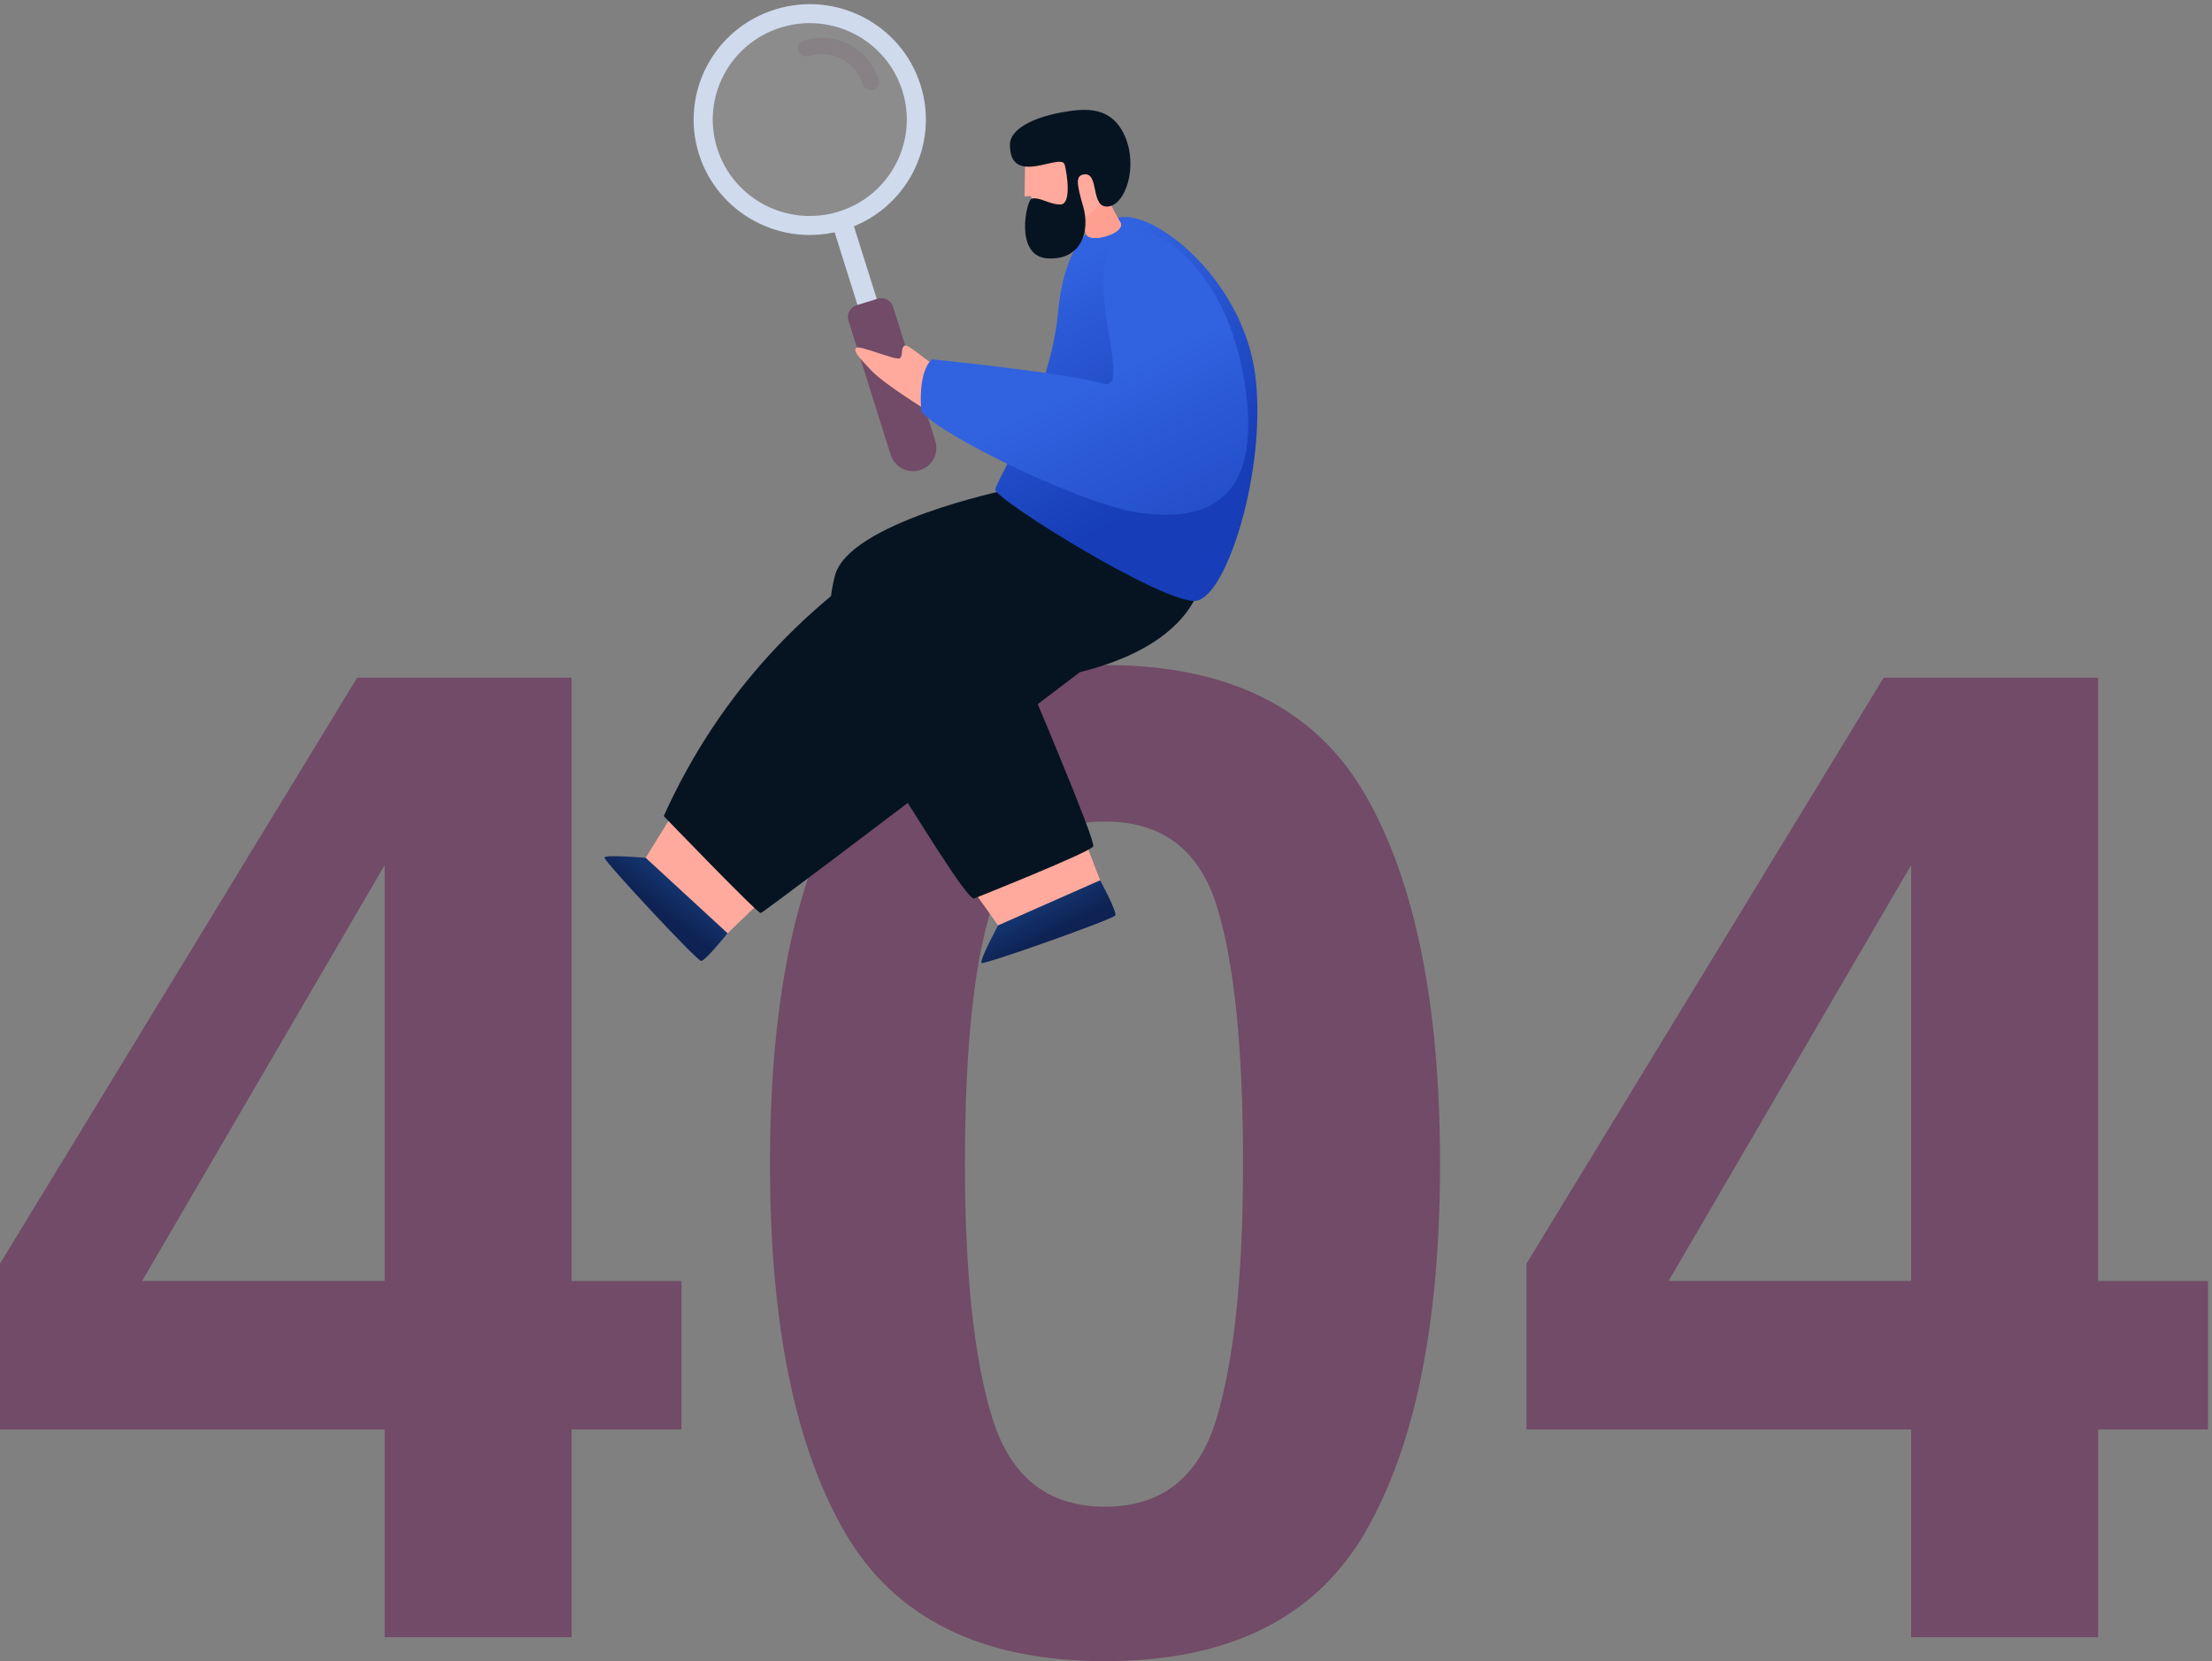 <svg width="285" height="214" viewBox="0 0 285 214" fill="none" xmlns="http://www.w3.org/2000/svg">
<rect x="0" y="0" width="285" height="214" fill="#808080" stroke="none"/>
<path d="M87.805 184.151H73.647V210.913H49.558V184.151H0V162.791L46.018 87.307H73.644V165.023H87.803V184.151H87.805ZM49.558 165.02V111.449L18.31 165.02H49.558Z" fill="#714b67"/>
<path d="M175.913 102.401C182.332 113.552 185.541 129.395 185.541 149.923C185.541 170.454 182.332 186.267 175.913 197.359C169.494 208.454 158.314 214 142.371 214C126.425 214 115.246 208.454 108.829 197.359C102.41 186.267 99.203 170.454 99.203 149.923C99.203 129.395 102.41 113.552 108.832 102.401C115.248 91.249 126.428 85.674 142.374 85.674C158.314 85.674 169.494 91.251 175.913 102.401ZM127.866 182.734C130.226 190.311 135.06 194.1 142.371 194.1C149.68 194.1 154.472 190.314 156.745 182.734C159.02 175.157 160.156 164.222 160.156 149.923C160.156 134.941 159.02 123.846 156.745 116.639C154.469 109.435 149.68 105.832 142.371 105.832C135.06 105.832 130.226 109.435 127.866 116.639C125.504 123.846 124.326 134.941 124.326 149.923C124.329 164.222 125.507 175.157 127.866 182.734Z" fill="#714b67"/>
<path d="M284.481 184.151H270.323V210.913H246.234V184.151H196.676V162.791L242.694 87.307H270.32V165.023H284.481V184.151ZM246.234 165.02V111.449L214.986 165.02H246.234Z" fill="#714b67"/>
<path opacity="0.1" d="M116.319 18.898C118.26 12.317 114.464 5.42 107.841 3.491C101.218 1.563 94.275 5.334 92.335 11.915C90.394 18.495 94.189 25.393 100.813 27.321C107.436 29.249 114.378 25.478 116.319 18.898Z" fill="white"/>
<path opacity="0.17" d="M112.19 11.599C111.739 11.599 111.321 11.309 111.18 10.861C110.736 9.448 109.765 8.293 108.445 7.607C107.128 6.921 105.616 6.785 104.196 7.226C103.637 7.398 103.044 7.091 102.868 6.535C102.695 5.98 103.005 5.391 103.564 5.216C105.524 4.608 107.608 4.793 109.429 5.743C111.251 6.689 112.589 8.285 113.203 10.235C113.376 10.79 113.067 11.38 112.508 11.554C112.403 11.583 112.295 11.599 112.19 11.599Z" fill="#714b67"/>
<path d="M99.871 1.216C91.985 3.664 87.589 12 90.051 19.835C92.515 27.671 100.905 32.038 108.791 29.592C116.677 27.144 121.073 18.808 118.612 10.973C116.15 3.135 107.757 -1.232 99.871 1.216ZM108.059 27.256C101.472 29.3 94.462 25.653 92.405 19.105C90.347 12.561 94.019 5.596 100.609 3.552C107.196 1.508 114.205 5.156 116.263 11.703C118.32 18.248 114.646 25.209 108.059 27.256Z" fill="#D0DAED"/>
<path d="M109.891 28.737L107.406 29.509L110.942 40.753L113.427 39.981L109.891 28.737Z" fill="#D0DAED"/>
<path d="M118.529 60.563C116.941 61.056 115.254 60.177 114.758 58.6L109.323 41.31C109.06 40.473 109.53 39.584 110.37 39.323L113.068 38.486C113.91 38.225 114.805 38.692 115.067 39.526L120.502 56.813C121.001 58.394 120.117 60.07 118.529 60.563Z" fill="#714b67"/>
<path d="M119.58 52.968C119.58 52.968 113.98 49.536 112.293 47.763C110.602 45.987 109.889 45.182 110.324 44.806C110.76 44.431 115.486 46.498 115.943 46.149C116.4 45.8 116.001 44.934 116.515 44.543C117.029 44.152 120.079 47.276 120.803 47.038C121.522 46.801 120.423 52.415 119.58 52.968Z" fill="#FFAA9D"/>
<path d="M97.248 116.859L93.141 120.807L82.738 111.24L86.16 105.707L97.248 116.859Z" fill="#FFAA9D"/>
<path d="M93.742 120.225C93.742 120.225 90.879 123.789 90.338 123.797C89.8 123.802 77.789 110.893 77.868 110.476C77.946 110.061 83.19 110.507 83.19 110.507L93.742 120.225Z" fill="url(#paint0_linear_2048_326)"/>
<path d="M85.519 105.131C85.519 105.131 97.547 117.623 98.009 117.623C98.473 117.623 155.868 73.843 155.868 73.843L131.537 63.121C131.54 63.118 100.646 71.556 85.519 105.131Z" fill="#061421"/>
<path d="M140.005 108.875L142.041 114.179L129.093 119.915L125.324 114.609L140.005 108.875Z" fill="#FFAA9D"/>
<path d="M129.648 63.118C129.648 63.118 109.335 67.329 107.574 74.163C105.816 80.997 107.414 88.464 113.012 97.204C118.61 105.944 124.304 115.451 125.477 115.761C125.477 115.761 140.518 109.775 140.859 109.029C141.2 108.283 132.435 87.711 132.435 87.711C132.435 87.711 150.291 86.53 154.458 76.072L129.648 63.118Z" fill="#061421"/>
<path d="M128.232 63.055C128.048 64.244 150.234 78.053 154.163 77.386C158.089 76.718 163.17 60.612 161.765 48.587C160.361 36.562 149.52 27.54 144.576 27.962C139.632 28.382 136.986 32.987 136.312 40.311C135.325 51.054 128.439 61.728 128.232 63.055Z" fill="url(#paint1_linear_2048_326)"/>
<path d="M146.787 29.811C149.403 29.584 158.402 34.828 160.507 50.297C162.611 65.767 154.014 67.065 146.787 66.064C139.562 65.063 121.38 56.2 118.717 53.035C118.717 53.035 118.142 48.052 120.076 46.287C120.076 46.287 137.614 48.06 142.168 49.419C146.721 50.774 136.869 30.669 146.787 29.811Z" fill="url(#paint2_linear_2048_326)"/>
<path d="M141.743 113.402C141.743 113.402 143.914 117.422 143.706 117.915C143.499 118.41 126.826 124.295 126.472 124.061C126.118 123.826 128.595 119.211 128.595 119.211L141.743 113.402Z" fill="url(#paint3_linear_2048_326)"/>
<path d="M132.092 19.762L132.008 25.292L132.84 25.266C132.84 25.266 133.506 29.842 136.758 29.12C137.692 28.911 138.884 28.127 139.227 28.283C139.634 28.468 139.81 29.722 139.904 30.085C140.259 31.469 145.137 30.069 144.347 28.651C143.597 27.303 142.476 25.462 142.715 24.951C143.542 23.17 143.778 18.742 139.293 17.264C135.716 16.086 132.131 17.872 132.092 19.762Z" fill="#FFAA9D"/>
<path d="M144.348 28.648C143.597 27.3 142.477 25.459 142.715 24.948C142.715 24.948 140.831 27.827 139.094 28.262C139.091 28.262 139.089 28.265 139.086 28.265C139.141 28.262 139.194 28.262 139.23 28.28C139.637 28.466 139.813 29.72 139.907 30.082C140.259 31.469 145.138 30.069 144.348 28.648Z" fill="#FF9F91"/>
<path d="M139.619 22.474C141.713 22.119 140.414 26.758 142.721 26.604C145.03 26.45 146.639 21.433 144.943 17.567C143.248 13.7 140.025 13.914 136.955 14.443C133.884 14.97 130.118 16.352 130.121 18.659C130.126 24.213 136.742 19.554 137.178 21.222C137.517 22.513 138.036 26.249 136.687 26.335C135.338 26.422 133.968 25.319 132.903 25.6C132.289 25.764 130.604 33.047 135.01 33.289C139.372 33.529 140.474 29.707 139.556 26.583C138.684 23.611 138.595 22.649 139.619 22.474Z" fill="#061421"/>
<defs>
<linearGradient id="paint0_linear_2048_326" x1="86.946" y1="113.931" x2="84.387" y2="117.145" gradientUnits="userSpaceOnUse">
<stop stop-color="#14336D"/>
<stop offset="0.966" stop-color="#0E2253"/>
</linearGradient>
<linearGradient id="paint1_linear_2048_326" x1="135.012" y1="35.491" x2="150.76" y2="65.174" gradientUnits="userSpaceOnUse">
<stop stop-color="#3162DF"/>
<stop offset="0.965" stop-color="#173DB8"/>
</linearGradient>
<linearGradient id="paint2_linear_2048_326" x1="139.724" y1="49.804" x2="157.616" y2="87.77" gradientUnits="userSpaceOnUse">
<stop stop-color="#3162DF"/>
<stop offset="0.965" stop-color="#173DB8"/>
</linearGradient>
<linearGradient id="paint3_linear_2048_326" x1="133.245" y1="117.131" x2="135.168" y2="120.756" gradientUnits="userSpaceOnUse">
<stop stop-color="#14336D"/>
<stop offset="0.966" stop-color="#0E2253"/>
</linearGradient>
</defs>
</svg>

